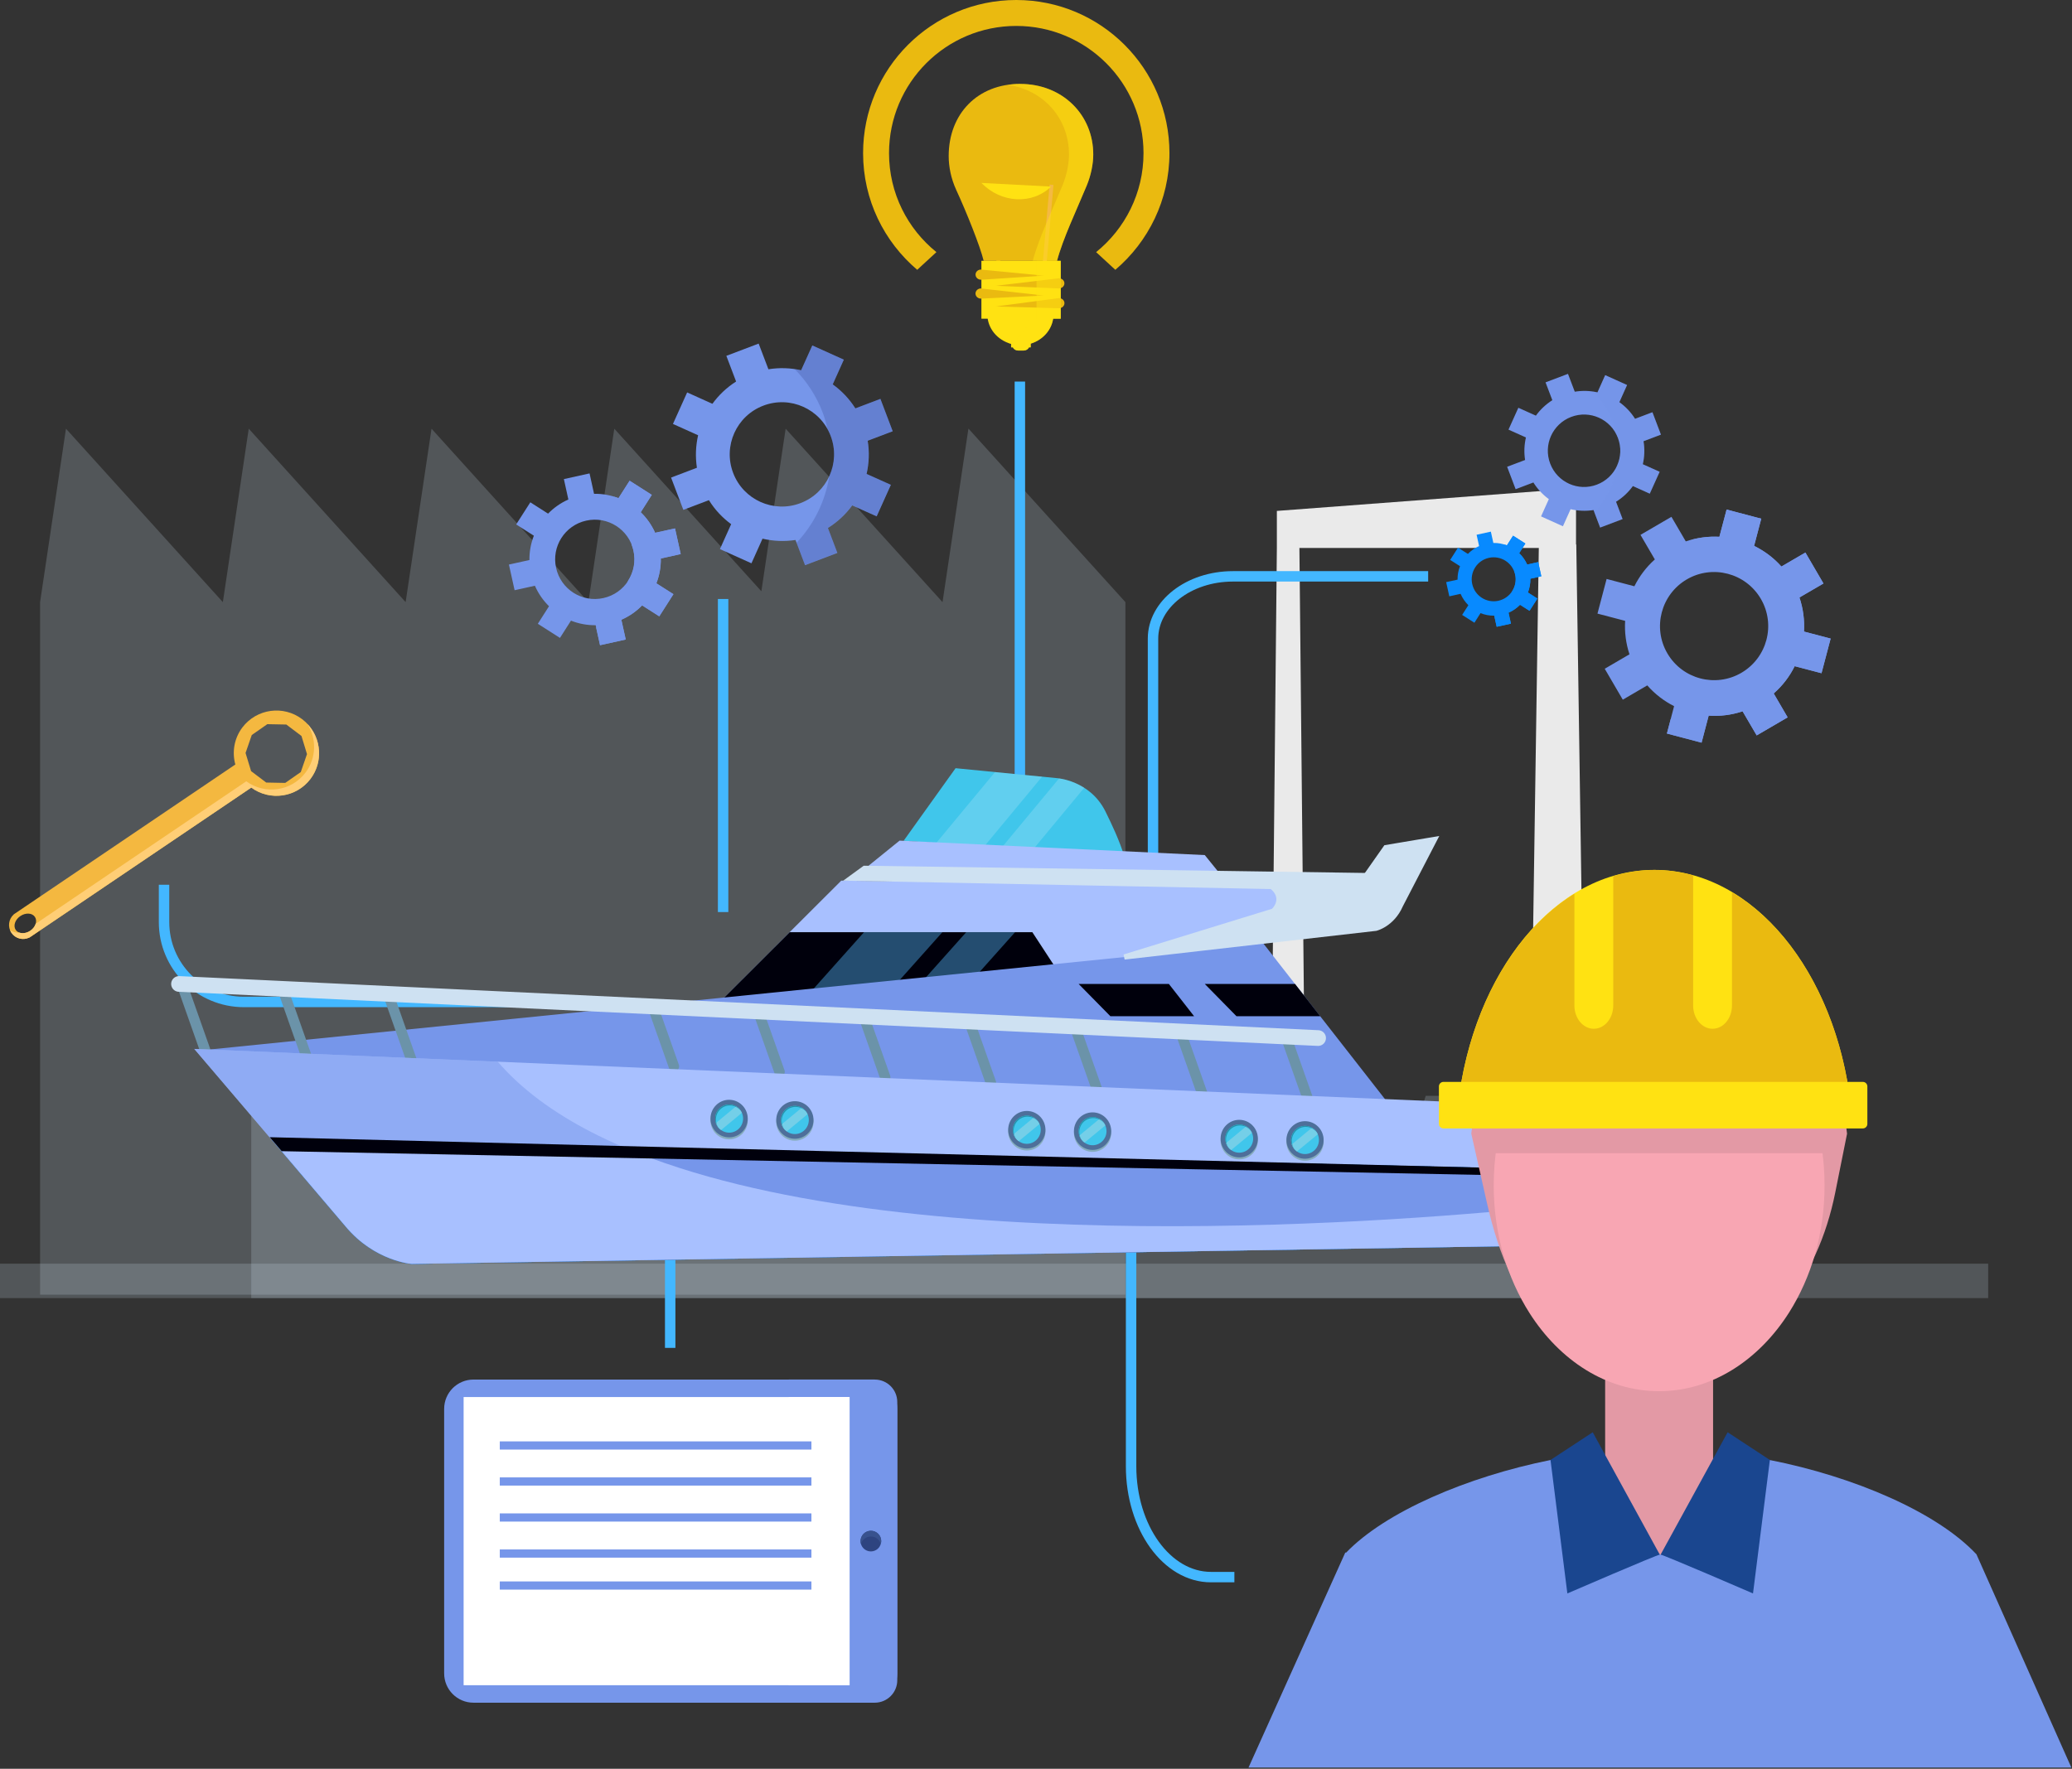 <svg width="397" height="339" viewBox="0 0 397 339" fill="none" xmlns="http://www.w3.org/2000/svg">
<rect x="0" y="0" width="397" height="339" fill="#333333" stroke="none"/>
<g clip-path="url(#clip0_89_12729)">
<path d="M303.51 204.25L302.02 104.34H301.97V93.6L244.65 97.92V105.02L243.76 194.13H249.86L248.97 105.02H294.84L293.36 204.25H303.5H303.51Z" fill="#EAEAEA"/>
<path d="M185.55 82.16L180.59 115.4L150.53 82.16L145.88 113.32L117.7 82.16L112.74 115.4L82.68 82.16L77.72 115.4L47.66 82.16L42.7 115.4L12.64 82.16L7.68 115.4V248.13H215.63V115.4L185.57 82.16H185.55Z" fill="#CEE1F2" fill-opacity="0.2"/>
<path d="M48.14 248.79H303.73V210.02H273.17L267.21 229.29C266.47 231.67 264.27 233.3 261.77 233.3H88.71C85.95 233.3 83.44 231.68 82.31 229.15L73.74 210.01H48.14V248.78V248.79Z" fill="#CEE1F2" fill-opacity="0.2"/>
<path d="M380.94 242.19H0V248.79H380.94V242.19Z" fill="#CEE1F2" fill-opacity="0.2"/>
<path d="M171.04 82.64L168.69 76.45L163.89 78.27C162.73 76.44 161.25 74.89 159.55 73.67L161.68 68.93L155.64 66.21L153.5 70.96C151.48 70.51 149.35 70.43 147.23 70.77L145.36 65.85L139.17 68.2L141.04 73.12C139.24 74.26 137.71 75.72 136.5 77.39L131.66 75.21L128.94 81.25L133.76 83.42C133.3 85.43 133.21 87.54 133.53 89.65L128.58 91.53L130.93 97.72L135.83 95.86C136.96 97.69 138.42 99.23 140.09 100.46L137.94 105.24L143.98 107.96L146.1 103.24C148.14 103.72 150.28 103.82 152.42 103.49L154.25 108.32L160.44 105.97L158.63 101.19C160.48 100.04 162.05 98.56 163.29 96.86L167.97 98.96L170.69 92.92L166.04 90.83C166.51 88.78 166.6 86.62 166.25 84.47L171.05 82.65L171.04 82.64ZM153.36 96.43C148.2 98.39 142.42 95.79 140.47 90.63C138.51 85.47 141.11 79.69 146.27 77.74C151.43 75.78 157.2 78.38 159.16 83.54C161.12 88.7 158.52 94.48 153.36 96.43Z" fill="#7696EA"/>
<path opacity="0.25" d="M171.04 82.64L168.69 76.45L163.89 78.27C162.73 76.44 161.25 74.89 159.55 73.67L161.68 68.93L155.64 66.21L153.5 70.96C153.09 70.87 152.68 70.8 152.26 70.74C154.54 73.05 156.41 75.85 157.63 79.08C158.03 80.14 158.32 81.21 158.57 82.28C158.79 82.68 158.99 83.09 159.15 83.52C160.14 86.12 159.96 88.88 158.89 91.23C158.15 96.02 155.96 100.48 152.62 104.02L154.24 108.3L160.43 105.95L158.62 101.17C160.47 100.02 162.04 98.54 163.28 96.84L167.96 98.94L170.68 92.9L166.03 90.81C166.5 88.76 166.59 86.6 166.24 84.45L171.04 82.63V82.64Z" fill="#32438B"/>
<path d="M130.43 106.19L129.34 101.27L125.53 102.11C124.86 100.61 123.92 99.28 122.77 98.17L124.89 94.84L120.64 92.13L118.51 95.47C117.04 94.91 115.45 94.61 113.82 94.64L112.96 90.73L108.04 91.82L108.9 95.73C107.42 96.39 106.11 97.32 105.01 98.44L101.61 96.27L98.9 100.51L102.29 102.67C101.72 104.13 101.42 105.71 101.44 107.33L97.51 108.2L98.6 113.12L102.49 112.26C103.14 113.76 104.07 115.08 105.19 116.19L103.05 119.55L107.29 122.26L109.4 118.95C110.88 119.54 112.48 119.84 114.13 119.83L114.98 123.66L119.9 122.57L119.06 118.78C120.58 118.12 121.92 117.18 123.04 116.03L126.33 118.13L129.04 113.88L125.77 111.8C126.35 110.31 126.65 108.69 126.62 107.04L130.43 106.2V106.19ZM115.61 114.62C111.51 115.53 107.45 112.94 106.55 108.84C105.64 104.74 108.23 100.68 112.33 99.78C116.43 98.87 120.49 101.46 121.39 105.56C122.3 109.66 119.71 113.72 115.61 114.62Z" fill="#7696EA"/>
<path d="M130.42 106.19L129.33 101.28L125.52 102.12C124.85 100.62 123.9 99.29 122.76 98.18L124.88 94.85L120.63 92.14L118.5 95.48C118.2 95.37 117.9 95.27 117.59 95.18C119.06 97.17 120.15 99.48 120.71 102.04C120.9 102.88 121 103.72 121.07 104.55C121.19 104.87 121.3 105.2 121.37 105.55C121.83 107.62 121.39 109.67 120.33 111.32C119.25 114.84 117.11 117.96 114.21 120.25L114.96 123.65L119.88 122.56L119.04 118.77C120.56 118.11 121.9 117.17 123.02 116.02L126.31 118.12L129.02 113.87L125.75 111.79C126.33 110.3 126.63 108.69 126.6 107.03L130.41 106.18L130.42 106.19Z" fill="#7696EA"/>
<path d="M72.59 205.93L72.18 204.09L70.76 204.4C70.51 203.84 70.16 203.34 69.73 202.93L70.52 201.69L68.94 200.68L68.14 201.93C67.59 201.72 67 201.61 66.39 201.62L66.07 200.16L64.23 200.57L64.55 202.03C64 202.28 63.51 202.62 63.1 203.04L61.83 202.23L60.82 203.81L62.08 204.62C61.87 205.17 61.76 205.76 61.76 206.36L60.29 206.68L60.7 208.52L62.15 208.2C62.39 208.76 62.74 209.25 63.16 209.67L62.36 210.92L63.94 211.93L64.73 210.69C65.28 210.91 65.88 211.02 66.5 211.02L66.82 212.45L68.66 212.04L68.35 210.62C68.92 210.37 69.42 210.02 69.84 209.59L71.07 210.37L72.08 208.78L70.86 208C71.08 207.44 71.19 206.84 71.18 206.22L72.6 205.9L72.59 205.93ZM67.05 209.08C65.52 209.42 64 208.45 63.66 206.92C63.32 205.39 64.29 203.87 65.82 203.53C67.35 203.19 68.87 204.16 69.2 205.69C69.54 207.22 68.57 208.74 67.04 209.07L67.05 209.08Z" fill="#088AFF"/>
<path d="M72.59 205.93L72.18 204.09L70.76 204.4C70.51 203.84 70.16 203.34 69.73 202.93L70.52 201.69L68.93 200.68L68.13 201.93C68.02 201.89 67.9 201.85 67.79 201.82C68.34 202.56 68.75 203.42 68.96 204.38C69.03 204.69 69.07 205.01 69.09 205.32C69.13 205.44 69.17 205.56 69.2 205.69C69.37 206.46 69.2 207.23 68.81 207.84C68.41 209.16 67.61 210.32 66.52 211.18L66.8 212.45L68.64 212.04L68.33 210.62C68.9 210.37 69.4 210.02 69.82 209.59L71.05 210.37L72.06 208.78L70.84 208C71.06 207.44 71.17 206.84 71.16 206.22L72.58 205.9L72.59 205.93Z" fill="#088AFF"/>
<path d="M295.32 110.46L294.72 107.73L292.61 108.2C292.24 107.37 291.71 106.63 291.08 106.02L292.26 104.17L289.91 102.67L288.73 104.52C287.91 104.21 287.03 104.04 286.13 104.06L285.65 101.89L282.92 102.49L283.4 104.66C282.58 105.02 281.85 105.54 281.25 106.16L279.36 104.96L277.86 107.31L279.74 108.51C279.42 109.32 279.26 110.19 279.27 111.09L277.09 111.57L277.69 114.29L279.85 113.81C280.21 114.64 280.72 115.37 281.34 115.99L280.15 117.85L282.5 119.35L283.67 117.51C284.49 117.84 285.38 118.01 286.29 118L286.76 120.12L289.48 119.52L289.02 117.42C289.86 117.05 290.61 116.53 291.23 115.9L293.05 117.06L294.55 114.71L292.74 113.55C293.06 112.72 293.23 111.83 293.21 110.91L295.32 110.44V110.46ZM287.1 115.14C284.83 115.64 282.58 114.21 282.08 111.93C281.58 109.66 283.01 107.41 285.28 106.91C287.55 106.41 289.8 107.84 290.3 110.12C290.8 112.39 289.37 114.64 287.09 115.14H287.1Z" fill="#088AFF"/>
<path d="M295.32 110.46L294.72 107.73L292.61 108.2C292.24 107.37 291.71 106.63 291.08 106.02L292.26 104.17L289.91 102.67L288.73 104.52C288.57 104.46 288.4 104.4 288.23 104.35C289.04 105.45 289.65 106.73 289.96 108.16C290.06 108.63 290.12 109.09 290.16 109.55C290.23 109.73 290.28 109.91 290.33 110.1C290.58 111.25 290.34 112.39 289.75 113.3C289.15 115.25 287.96 116.98 286.36 118.25L286.78 120.13L289.51 119.53L289.05 117.43C289.89 117.06 290.64 116.54 291.25 115.91L293.07 117.07L294.57 114.72L292.76 113.56C293.08 112.73 293.25 111.84 293.23 110.92L295.34 110.45L295.32 110.46Z" fill="#088AFF"/>
<path d="M318.24 83.31L316.61 79.01L313.28 80.27C312.48 79 311.45 77.92 310.27 77.08L311.75 73.79L307.56 71.9L306.08 75.2C304.68 74.88 303.2 74.83 301.73 75.07L300.43 71.65L296.13 73.28L297.43 76.7C296.18 77.49 295.12 78.5 294.28 79.66L290.92 78.15L289.03 82.34L292.37 83.84C292.05 85.24 291.98 86.7 292.21 88.16L288.77 89.46L290.4 93.76L293.8 92.47C294.59 93.74 295.6 94.81 296.76 95.66L295.27 98.97L299.46 100.86L300.93 97.59C302.34 97.92 303.83 97.99 305.32 97.76L306.59 101.11L310.89 99.48L309.63 96.16C310.92 95.36 312 94.34 312.86 93.15L316.1 94.61L317.99 90.42L314.76 88.97C315.09 87.55 315.15 86.05 314.9 84.56L318.23 83.3L318.24 83.31ZM305.97 92.88C302.39 94.24 298.38 92.44 297.02 88.85C295.66 85.27 297.46 81.26 301.05 79.9C304.63 78.54 308.64 80.34 310 83.93C311.36 87.51 309.56 91.52 305.97 92.88Z" fill="#7696EA"/>
<path opacity="0.25" d="M318.24 83.31L316.61 79.01L313.28 80.27C312.48 79 311.45 77.92 310.27 77.08L311.75 73.79L307.56 71.9L306.08 75.2C305.8 75.14 305.51 75.09 305.22 75.05C306.81 76.65 308.1 78.59 308.95 80.84C309.23 81.58 309.43 82.32 309.6 83.06C309.75 83.34 309.89 83.62 310 83.92C310.69 85.73 310.57 87.64 309.82 89.27C309.3 92.59 307.79 95.69 305.47 98.15L306.6 101.12L310.9 99.49L309.64 96.17C310.93 95.37 312.01 94.35 312.87 93.16L316.11 94.62L318 90.43L314.77 88.98C315.1 87.56 315.16 86.06 314.91 84.57L318.24 83.3V83.31Z" fill="#7696EA"/>
<path d="M349.38 111.83L345.92 105.9L341.32 108.58C339.83 106.9 338.04 105.58 336.09 104.62L337.46 99.41L330.82 97.66L329.44 102.88C327.29 102.76 325.11 103.04 323 103.76L320.25 99.05L314.32 102.51L317.07 107.22C315.42 108.69 314.11 110.44 313.15 112.36L307.83 110.96L306.08 117.6L311.38 118.99C311.25 121.13 311.52 123.3 312.21 125.4L307.47 128.17L310.93 134.1L315.62 131.36C317.09 133.03 318.84 134.37 320.76 135.34L319.38 140.59L326.02 142.34L327.38 137.16C329.55 137.31 331.75 137.04 333.88 136.33L336.58 140.95L342.51 137.49L339.84 132.91C341.54 131.42 342.89 129.64 343.86 127.68L349 129.03L350.75 122.39L345.64 121.05C345.77 118.87 345.49 116.65 344.77 114.51L349.37 111.83H349.38ZM333.65 128.95C328.7 131.83 322.36 130.16 319.47 125.22C316.59 120.28 318.26 113.93 323.2 111.04C328.14 108.16 334.49 109.83 337.38 114.77C340.27 119.72 338.59 126.06 333.65 128.95Z" fill="#7696EA"/>
<path d="M344.78 114.51L349.38 111.83L345.92 105.9L341.32 108.58C339.83 106.9 338.04 105.58 336.09 104.62L337.46 99.41L330.82 97.66L329.44 102.88C327.63 102.78 325.81 102.98 324.02 103.47C330.52 104.26 336.29 108.71 338.43 115.35C341.35 124.45 336.34 134.2 327.24 137.12C324.86 137.88 322.44 138.09 320.11 137.84L319.39 140.58L326.03 142.33L327.39 137.15C329.56 137.3 331.76 137.03 333.89 136.32L336.59 140.94L342.52 137.48L339.85 132.9C341.55 131.41 342.9 129.63 343.87 127.67L349.01 129.02L350.76 122.38L345.65 121.04C345.78 118.86 345.5 116.64 344.78 114.5V114.51Z" fill="#7696EA"/>
<path d="M171.92 270.02V320.71C171.92 323.82 169.4 326.33 166.3 326.33H90.72C87.61 326.33 85.1 323.81 85.1 320.71V270.02C85.1 266.91 87.62 264.4 90.72 264.4H166.3C169.41 264.4 171.92 266.92 171.92 270.02Z" fill="#7696EA"/>
<path d="M167.61 264.39H151.14V326.33H167.61C169.99 326.33 171.92 324.4 171.92 322.02V268.71C171.92 266.33 169.99 264.4 167.61 264.4V264.39Z" fill="#7696EA"/>
<path d="M88.83 267.75V322.98H162.78V267.75H88.83Z" fill="white"/>
<path d="M162.78 267.75H151.13V322.98H162.78V267.75Z" fill="white"/>
<path d="M166.86 293.38C167.95 293.38 168.84 294.27 168.84 295.36C168.84 296.45 167.95 297.34 166.86 297.34C165.77 297.34 164.88 296.45 164.88 295.36C164.88 294.27 165.77 293.38 166.86 293.38Z" fill="#2E4480"/>
<path d="M164.88 295.36C164.88 295.55 164.92 295.74 164.97 295.91C165.21 295.09 165.96 294.48 166.87 294.48C167.78 294.48 168.52 295.08 168.76 295.91C168.81 295.73 168.85 295.55 168.85 295.36C168.85 294.26 167.96 293.38 166.87 293.38C165.77 293.38 164.89 294.27 164.89 295.36H164.88Z" fill="#38528E"/>
<path d="M155.47 276.25H95.76V277.82H155.47V276.25Z" fill="#7696EA"/>
<path d="M155.47 283.15H95.76V284.72H155.47V283.15Z" fill="#7696EA"/>
<path d="M155.47 290.05H95.76V291.62H155.47V290.05Z" fill="#7696EA"/>
<path d="M155.47 296.96H95.76V298.53H155.47V296.96Z" fill="#7696EA"/>
<path d="M155.47 303.09H95.76V304.66H155.47V303.09Z" fill="#7696EA"/>
<path d="M57.89 137.83C54.29 135.11 49.17 135.82 46.44 139.42C44.85 141.53 44.44 144.15 45.09 146.52L2.62 175.25V175.27C1.64 176.15 1.43 177.65 2.19 178.78C2.95 179.91 4.43 180.27 5.62 179.67V179.69L48.14 150.94C51.73 153.57 56.78 152.84 59.48 149.28C62.2 145.68 61.49 140.55 57.89 137.83ZM5.8 178.38C4.79 179.07 3.54 179 3.01 178.22C2.49 177.44 2.88 176.26 3.9 175.57C4.92 174.88 6.16 174.95 6.69 175.73C7.21 176.51 6.82 177.69 5.8 178.38ZM57.63 147.97L54.65 150.05L51.01 149.98L48.11 147.79L47.05 144.31L48.24 140.87L51.22 138.79L54.86 138.86L57.76 141.05L58.82 144.53L57.63 147.97Z" fill="#F4B840"/>
<path d="M58.87 138.72C60.68 141.52 60.66 145.26 58.53 148.08C55.84 151.64 50.79 152.37 47.19 149.74L6.84 177.04C6.69 177.54 6.33 178.03 5.81 178.38C5.12 178.84 4.33 178.95 3.73 178.74C3.1 178.8 2.46 178.64 1.94 178.27C2.01 178.44 2.09 178.62 2.2 178.78C2.97 179.91 4.44 180.27 5.63 179.68V179.7L48.15 150.95C51.74 153.58 56.79 152.85 59.49 149.29C61.94 146.05 61.6 141.58 58.88 138.73L58.87 138.72Z" fill="#FFCE76"/>
<path d="M175.74 51.71L179.42 48.32C173.88 43.85 170.34 37.02 170.34 29.35C170.34 15.88 181.26 4.97 194.72 4.97C208.18 4.97 219.1 15.88 219.1 29.35C219.1 37.02 215.55 43.85 210.02 48.32L213.7 51.71C220.03 46.33 224.07 38.31 224.07 29.35C224.07 13.14 210.93 0 194.72 0C178.51 0 165.37 13.14 165.37 29.35C165.37 38.32 169.4 46.33 175.74 51.71Z" fill="#EABA10"/>
<path d="M195.46 16.08C187.32 16.08 181.77 21.8 181.77 29.91C181.77 31.94 182.21 34.21 183.22 36.41C185.15 40.59 187.83 47.26 188.47 49.99H202.53C203.62 45.81 206.29 40.22 208.22 35.56C209.04 33.58 209.47 31.38 209.47 29.62C209.47 22.02 203.6 16.09 195.46 16.09V16.08Z" fill="#EABA10"/>
<path d="M188.42 34.7L187.7 34.85L192.43 57.12L193.15 56.97L188.42 34.7Z" fill="#EABA10"/>
<path d="M201.85 35.44L201.11 35.38L199.12 58.06L199.86 58.12L201.85 35.44Z" fill="#F4B942"/>
<path d="M188.04 35.06C191.81 38.95 197.78 39.26 201.39 35.76L188.04 35.06Z" fill="#FFE212"/>
<path d="M201.85 60.24H189.18C189.18 62.93 191.1 65.19 193.73 65.91V66.57H194.06C194.23 66.93 194.61 67.18 195.06 67.18H196.16C196.6 67.18 196.99 66.93 197.16 66.57H197.49V65.86C200.02 65.08 201.85 62.86 201.85 60.24Z" fill="#FFE212"/>
<path d="M203.24 49.98H188.04V61.08H203.24V49.98Z" fill="#FFE212"/>
<path d="M187.9 55.28C187.32 55.31 186.88 55.77 186.91 56.31C186.94 56.85 187.43 57.26 188.01 57.23L200.02 56.64L187.9 55.28Z" fill="#EABA10"/>
<path d="M187.89 51.66C187.31 51.7 186.88 52.16 186.92 52.7C186.96 53.24 187.46 53.64 188.04 53.61L200.03 52.83L187.89 51.66Z" fill="#EABA10"/>
<path d="M202.94 53.33L190.84 54.77L202.85 55.28C203.43 55.3 203.91 54.89 203.94 54.35C203.97 53.81 203.52 53.36 202.94 53.33Z" fill="#EABA10"/>
<path d="M202.93 57.13L190.85 58.73L202.87 59.08C203.45 59.1 203.93 58.67 203.95 58.14C203.97 57.6 203.52 57.15 202.94 57.13H202.93Z" fill="#EABA10"/>
<path opacity="0.5" d="M209.47 29.61C209.47 22.01 203.6 16.08 195.46 16.08C194.65 16.08 193.88 16.15 193.12 16.26C200.03 17.27 204.82 22.75 204.82 29.61C204.82 31.37 204.39 33.57 203.57 35.55C201.64 40.21 198.97 45.8 197.88 49.98H198.6V61.08H197.14C196.82 63.21 195.27 64.96 193.2 65.73C193.38 65.79 193.55 65.87 193.73 65.92V66.58H194.06C194.23 66.94 194.61 67.19 195.06 67.19H196.16C196.6 67.19 196.99 66.94 197.16 66.58H197.49V65.87C199.75 65.18 201.44 63.34 201.78 61.09H203.25V49.99H202.53C203.62 45.81 206.29 40.22 208.22 35.56C209.04 33.58 209.47 31.38 209.47 29.62V29.61Z" fill="#FFE212"/>
<path d="M220.92 165V122.39C220.92 115.8 227.77 110.46 236.23 110.46H273.64" stroke="#43B7FF" stroke-width="2" stroke-miterlimit="10"/>
<path d="M216.72 205.12V281.02C216.72 292.76 223.57 302.26 232.03 302.26H236.51" stroke="#43B7FF" stroke-width="2" stroke-miterlimit="10"/>
<path d="M101.45 192.03H46.74C38.28 192.03 31.43 185.18 31.43 176.72V169.57" stroke="#43B7FF" stroke-width="2" stroke-miterlimit="10"/>
<path d="M128.41 200.47V258.33" stroke="#43B7FF" stroke-width="2" stroke-miterlimit="10"/>
<path d="M195.41 73.13V160.21" stroke="#43B7FF" stroke-width="2" stroke-miterlimit="10"/>
<path d="M138.55 114.8V174.8" stroke="#43B7FF" stroke-width="2" stroke-miterlimit="10"/>
<path d="M173.13 161.15L183.09 147.23L202.46 149.13C202.46 149.13 208.82 149.51 211.8 155.51C213.03 157.99 214.5 161.11 215.4 164.06L173.14 161.14L173.13 161.15Z" fill="#40C6EB"/>
<g opacity="0.2">
<path d="M179.36 161.58L188.58 162.22L199.66 148.86L190.64 147.98L179.36 161.59V161.58Z" fill="#E7F5FD"/>
<path d="M191.93 162.45L197.89 162.86L207.74 150.98C205.75 149.72 203.79 149.31 202.93 149.18L191.93 162.44V162.45Z" fill="#E7F5FD"/>
</g>
<path d="M165.48 166.68L172.36 161.11L230.84 163.88L236.41 170.77L165.48 166.67V166.68Z" fill="#A8C0FF"/>
<path d="M133.49 196.43L161.19 168.78L257.45 169.95L247.5 176.09L241.01 178.48V183.19L133.49 196.43Z" fill="#A8C0FF"/>
<path d="M133.49 196.43L203.76 187.78L197.8 178.66H151.3L133.5 196.43H133.49Z" fill="#00000C"/>
<g opacity="0.5">
<path d="M180.56 178.66H165.55L152.31 193.5L152.91 194.04L168.56 192.11L180.57 178.65L180.56 178.66Z" fill="#4799D4"/>
<path d="M173.69 191.48L184.2 190.19L194.49 178.66H185.13L173.69 191.48Z" fill="#4799D4"/>
</g>
<path d="M39.29 201.23L242 180.74L267.55 213.45L39.29 201.24V201.23Z" fill="#7696EA"/>
<path d="M246.48 198.95L250.61 210.65" stroke="#6B93A9" stroke-width="2" stroke-miterlimit="10" stroke-linecap="round"/>
<path d="M226.23 197.91L230.36 209.61" stroke="#6B93A9" stroke-width="2" stroke-miterlimit="10" stroke-linecap="round"/>
<path d="M205.98 196.86L210.11 208.56" stroke="#6B93A9" stroke-width="2" stroke-miterlimit="10" stroke-linecap="round"/>
<path d="M185.73 195.81L189.86 207.51" stroke="#6B93A9" stroke-width="2" stroke-miterlimit="10" stroke-linecap="round"/>
<path d="M165.48 194.77L169.61 206.47" stroke="#6B93A9" stroke-width="2" stroke-miterlimit="10" stroke-linecap="round"/>
<path d="M145.23 193.72L149.36 205.42" stroke="#6B93A9" stroke-width="2" stroke-miterlimit="10" stroke-linecap="round"/>
<path d="M124.99 192.67L129.12 204.37" stroke="#6B93A9" stroke-width="2" stroke-miterlimit="10" stroke-linecap="round"/>
<path d="M74.77 191.63L78.9 203.33" stroke="#6B93A9" stroke-width="2" stroke-miterlimit="10" stroke-linecap="round"/>
<path d="M54.52 190.58L58.65 202.28" stroke="#6B93A9" stroke-width="2" stroke-miterlimit="10" stroke-linecap="round"/>
<path d="M35.16 189.53L39.29 201.23" stroke="#6B93A9" stroke-width="2" stroke-miterlimit="10" stroke-linecap="round"/>
<path d="M292.42 211.79L300.3 238.64L78.9 242.23C78.9 242.23 71.79 241.74 66.22 235.05L37.22 201.03L292.41 211.79H292.42Z" fill="#A8C0FF"/>
<path opacity="0.5" d="M298.08 231.09C266.39 234.43 131.97 245.83 95.36 203.48L37.22 201.03L66.22 235.05C71.79 241.74 78.9 242.23 78.9 242.23L300.3 238.64L298.08 231.09Z" fill="#7696EA"/>
<path d="M296.02 224.08L52.09 218.44L66.22 235.06C71.79 241.75 78.9 242.24 78.9 242.24L300.3 238.65L296.03 224.09L296.02 224.08Z" fill="#005E9B"/>
<path d="M296.02 224.08L52.09 218.44L66.22 235.06C71.79 241.75 78.9 242.24 78.9 242.24L300.3 238.65L296.03 224.09L296.02 224.08Z" fill="#005E9B"/>
<path d="M296.02 224.08L52.09 218.44L66.22 235.06C71.79 241.75 78.9 242.24 78.9 242.24L300.3 238.65L296.03 224.09L296.02 224.08Z" fill="#7696EA"/>
<path d="M298.08 231.09C271.49 233.89 172.54 242.37 119.77 220L52.09 218.43L66.22 235.05C71.79 241.74 78.9 242.23 78.9 242.23L300.3 238.64L298.09 231.09H298.08Z" fill="#A8C0FF"/>
<path d="M51.68 217.95L53.97 220.63L296.42 225.43L296.02 224.08L51.68 217.95Z" fill="#00000C"/>
<path d="M34.3 188.58L252.55 198.95" stroke="#CEE1F2" stroke-width="3.01" stroke-miterlimit="10" stroke-linecap="round"/>
<path d="M253.61 218.86C253.61 220.85 252.01 222.46 250.04 222.46C248.07 222.46 246.48 220.85 246.48 218.86C246.48 216.87 248.08 215.26 250.04 215.26C252 215.26 253.61 216.87 253.61 218.86Z" fill="#85ACBD"/>
<path d="M253.61 218.48C253.61 220.47 252.01 222.08 250.04 222.08C248.07 222.08 246.48 220.47 246.48 218.48C246.48 216.49 248.08 214.88 250.04 214.88C252 214.88 253.61 216.49 253.61 218.48Z" fill="#4E6F9A"/>
<path d="M252.71 218.48C252.71 219.97 251.51 221.18 250.04 221.18C248.57 221.18 247.37 219.97 247.37 218.48C247.37 216.99 248.57 215.78 250.04 215.78C251.52 215.78 252.71 216.99 252.71 218.48Z" fill="#40C6EB"/>
<path d="M251.36 216.14L247.51 219.33C247.69 219.88 248.04 220.35 248.5 220.68L252.49 217.39C252.26 216.86 251.86 216.43 251.37 216.14H251.36Z" fill="#74CFE8"/>
<path d="M247.51 218.67C247.51 217.18 248.71 215.97 250.18 215.97C251.04 215.97 251.8 216.38 252.29 217.01C251.81 216.27 250.99 215.78 250.05 215.78C248.58 215.78 247.38 216.99 247.38 218.48C247.38 219.1 247.59 219.68 247.95 220.13C247.68 219.71 247.52 219.2 247.52 218.66L247.51 218.67Z" fill="#2493AA"/>
<path d="M241.01 218.6C241.01 220.59 239.41 222.2 237.44 222.2C235.47 222.2 233.87 220.59 233.87 218.6C233.87 216.61 235.47 215 237.44 215C239.41 215 241.01 216.61 241.01 218.6Z" fill="#85ACBD"/>
<path d="M241.01 218.22C241.01 220.21 239.41 221.82 237.44 221.82C235.47 221.82 233.87 220.21 233.87 218.22C233.87 216.23 235.47 214.62 237.44 214.62C239.41 214.62 241.01 216.23 241.01 218.22Z" fill="#4E6F9A"/>
<path d="M240.11 218.22C240.11 219.71 238.91 220.92 237.44 220.92C235.97 220.92 234.77 219.71 234.77 218.22C234.77 216.73 235.96 215.52 237.44 215.52C238.92 215.52 240.11 216.73 240.11 218.22Z" fill="#40C6EB"/>
<path d="M238.76 215.88L234.9 219.07C235.08 219.62 235.43 220.09 235.89 220.42L239.87 217.13C239.64 216.6 239.24 216.17 238.75 215.88H238.76Z" fill="#74CFE8"/>
<path d="M234.91 218.41C234.91 216.92 236.11 215.71 237.58 215.71C238.44 215.71 239.2 216.12 239.68 216.75C239.2 216.01 238.38 215.52 237.44 215.52C235.96 215.52 234.77 216.73 234.77 218.22C234.77 218.85 234.98 219.42 235.34 219.88C235.07 219.46 234.91 218.95 234.91 218.41Z" fill="#2493AA"/>
<path d="M212.91 217.16C212.91 219.15 211.31 220.76 209.34 220.76C207.37 220.76 205.77 219.15 205.77 217.16C205.77 215.17 207.37 213.56 209.34 213.56C211.31 213.56 212.91 215.18 212.91 217.16Z" fill="#85ACBD"/>
<path d="M212.91 216.79C212.91 218.78 211.31 220.39 209.34 220.39C207.37 220.39 205.77 218.78 205.77 216.79C205.77 214.8 207.37 213.19 209.34 213.19C211.31 213.19 212.91 214.8 212.91 216.79Z" fill="#4E6F9A"/>
<path d="M212.01 216.79C212.01 218.28 210.81 219.49 209.34 219.49C207.87 219.49 206.67 218.28 206.67 216.79C206.67 215.3 207.87 214.09 209.34 214.09C210.81 214.09 212.01 215.3 212.01 216.79Z" fill="#40C6EB"/>
<path d="M210.66 214.44L206.81 217.63C206.99 218.18 207.34 218.65 207.8 218.98L211.79 215.69C211.56 215.16 211.16 214.73 210.67 214.44H210.66Z" fill="#74CFE8"/>
<path d="M206.8 216.98C206.8 215.49 207.99 214.28 209.47 214.28C210.33 214.28 211.09 214.69 211.58 215.32C211.1 214.58 210.28 214.09 209.34 214.09C207.87 214.09 206.67 215.3 206.67 216.79C206.67 217.42 206.88 217.99 207.23 218.45C206.96 218.03 206.8 217.52 206.8 216.98Z" fill="#2493AA"/>
<path d="M200.31 216.9C200.31 218.89 198.71 220.5 196.74 220.5C194.77 220.5 193.17 218.89 193.17 216.9C193.17 214.91 194.77 213.3 196.74 213.3C198.71 213.3 200.31 214.91 200.31 216.9Z" fill="#85ACBD"/>
<path d="M200.31 216.52C200.31 218.51 198.71 220.12 196.74 220.12C194.77 220.12 193.17 218.51 193.17 216.52C193.17 214.53 194.77 212.92 196.74 212.92C198.71 212.92 200.31 214.53 200.31 216.52Z" fill="#4E6F9A"/>
<path d="M199.41 216.52C199.41 218.01 198.21 219.22 196.74 219.22C195.27 219.22 194.07 218.01 194.07 216.52C194.07 215.03 195.27 213.82 196.74 213.82C198.21 213.82 199.41 215.03 199.41 216.52Z" fill="#40C6EB"/>
<path d="M198.06 214.18L194.2 217.37C194.38 217.92 194.73 218.39 195.19 218.72L199.17 215.43C198.94 214.9 198.54 214.47 198.05 214.18H198.06Z" fill="#74CFE8"/>
<path d="M194.21 216.71C194.21 215.22 195.41 214.01 196.88 214.01C197.74 214.01 198.5 214.42 198.98 215.05C198.5 214.31 197.68 213.82 196.74 213.82C195.27 213.82 194.07 215.03 194.07 216.52C194.07 217.14 194.28 217.72 194.64 218.18C194.37 217.76 194.21 217.25 194.21 216.71Z" fill="#2493AA"/>
<path d="M155.87 215.02C155.87 217.01 154.27 218.62 152.3 218.62C150.33 218.62 148.73 217.01 148.73 215.02C148.73 213.03 150.33 211.42 152.3 211.42C154.27 211.42 155.87 213.03 155.87 215.02Z" fill="#85ACBD"/>
<path d="M155.87 214.65C155.87 216.64 154.27 218.25 152.3 218.25C150.33 218.25 148.73 216.64 148.73 214.65C148.73 212.66 150.33 211.05 152.3 211.05C154.27 211.05 155.87 212.66 155.87 214.65Z" fill="#4E6F9A"/>
<path d="M154.97 214.65C154.97 216.14 153.77 217.35 152.3 217.35C150.83 217.35 149.63 216.14 149.63 214.65C149.63 213.16 150.83 211.95 152.3 211.95C153.77 211.95 154.97 213.16 154.97 214.65Z" fill="#40C6EB"/>
<path d="M153.62 212.3L149.76 215.49C149.94 216.04 150.29 216.51 150.75 216.84L154.73 213.55C154.5 213.02 154.11 212.59 153.61 212.3H153.62Z" fill="#74CFE8"/>
<path d="M149.77 214.84C149.77 213.35 150.96 212.14 152.44 212.14C153.3 212.14 154.06 212.55 154.55 213.18C154.07 212.44 153.25 211.95 152.31 211.95C150.83 211.95 149.64 213.16 149.64 214.65C149.64 215.28 149.85 215.85 150.21 216.31C149.94 215.89 149.78 215.38 149.78 214.84H149.77Z" fill="#2493AA"/>
<path d="M143.27 214.76C143.27 216.75 141.67 218.36 139.7 218.36C137.73 218.36 136.13 216.75 136.13 214.76C136.13 212.77 137.73 211.16 139.7 211.16C141.67 211.16 143.27 212.77 143.27 214.76Z" fill="#85ACBD"/>
<path d="M143.27 214.38C143.27 216.37 141.67 217.98 139.7 217.98C137.73 217.98 136.13 216.37 136.13 214.38C136.13 212.39 137.73 210.78 139.7 210.78C141.67 210.78 143.27 212.4 143.27 214.38Z" fill="#4E6F9A"/>
<path d="M142.38 214.38C142.38 215.87 141.18 217.08 139.71 217.08C138.24 217.08 137.04 215.87 137.04 214.38C137.04 212.89 138.24 211.68 139.71 211.68C141.18 211.68 142.38 212.89 142.38 214.38Z" fill="#40C6EB"/>
<path d="M141.02 212.04L137.17 215.23C137.35 215.78 137.7 216.25 138.16 216.58L142.14 213.29C141.91 212.76 141.51 212.33 141.02 212.04Z" fill="#74CFE8"/>
<path d="M137.17 214.57C137.17 213.08 138.37 211.87 139.84 211.87C140.7 211.87 141.46 212.28 141.94 212.91C141.46 212.17 140.64 211.68 139.7 211.68C138.23 211.68 137.03 212.89 137.03 214.38C137.03 215 137.24 215.58 137.6 216.04C137.33 215.62 137.17 215.11 137.17 214.57Z" fill="#2493AA"/>
<path d="M263.713 177.881C263.671 177.893 263.64 177.902 263.62 177.907L263.62 177.907L215.425 183.41L260.417 169.558L260.581 169.507L260.679 169.367L265.539 162.448L274.865 160.879L268.346 173.46L268.338 173.475L268.332 173.49C267.517 175.356 266.32 176.462 265.333 177.103C264.838 177.424 264.395 177.629 264.08 177.752C263.922 177.814 263.797 177.855 263.713 177.881Z" fill="#CEE1F2" stroke="#CEE1F2"/>
<path d="M165.65 166.422L262.182 167.814L262.741 170.267L163.057 168.309L165.65 166.422Z" fill="#CEE1F2" stroke="#CEE1F2"/>
<path d="M243.37 170.32C243.37 170.32 246.79 172.56 242.03 175.55C238.37 177.85 258.57 170.25 258.57 170.25V169.04L243.37 170.32Z" fill="#CEE1F2"/>
<path d="M248.13 188.58H230.84L236.91 194.76H252.96L248.13 188.58Z" fill="#00000C"/>
<path d="M223.96 188.58H206.67L212.75 194.76H228.79L223.96 188.58Z" fill="#00000C"/>
<path d="M317.9 172.45C299.73 172.45 284.66 191.87 281.9 217.27L284.91 230.58C286.01 235.48 287.5 240.25 289.59 244.63C295.87 257.78 301.71 257.35 311.21 260.31C323.52 260.31 331.86 261.56 341.56 250.38C346.6 244.56 349.98 236.85 351.64 228.55L353.9 217.28C351.14 191.88 336.07 172.46 317.9 172.46V172.45Z" fill="#E399A5"/>
<path d="M307.91 259.45C307.7 260.53 307.55 261.65 307.55 262.83V282.03C307.55 288.84 311.3 298.95 315.87 298.95H319.91C324.49 298.95 328.23 288.84 328.23 282.03V262.83C328.23 261.13 328 259.51 327.58 258.03C322.23 259.8 316.72 260.76 311.2 260.76C310.12 260.36 309.02 259.92 307.91 259.46V259.45Z" fill="#E399A5"/>
<path d="M317.9 187.77C300.39 187.77 286.2 205.42 286.2 227.2C286.2 236.46 288.79 244.96 293.08 251.69C298.89 260.78 307.83 266.63 317.89 266.63C327.95 266.63 336.99 260.71 342.8 251.54C347.04 244.83 349.59 236.4 349.59 227.21C349.59 205.43 335.4 187.78 317.89 187.78L317.9 187.77Z" fill="#F8A6B3"/>
<path d="M300.61 221.02H352.21C349.58 196.81 335.22 178.3 317.9 178.3C300.58 178.3 286.22 196.81 283.59 221.02H300.61Z" fill="#E399A5"/>
<path d="M279.35 211.82C282.24 186.26 297.98 166.72 316.98 166.72C335.98 166.72 351.72 186.26 354.61 211.82" fill="#FFE212"/>
<path d="M331.85 171.01V192.72C331.85 195.17 330.18 197.17 328.13 197.17C326.08 197.17 324.41 195.17 324.41 192.72V167.77C322.01 167.1 319.53 166.73 316.99 166.73C314.28 166.73 311.65 167.17 309.1 167.92V192.72C309.1 195.17 307.43 197.17 305.38 197.17C303.33 197.17 301.66 195.17 301.66 192.72V171.29C290.02 178.5 281.42 193.61 279.36 211.82H354.62C352.54 193.37 343.73 178.1 331.86 171.01H331.85Z" fill="#EABA10"/>
<path d="M356.93 216.27H276.56C276.09 216.27 275.7 215.88 275.7 215.41V208.21C275.7 207.74 276.09 207.35 276.56 207.35H356.93C357.4 207.35 357.79 207.74 357.79 208.21V215.41C357.79 215.88 357.4 216.27 356.93 216.27Z" fill="#FFE212"/>
<path d="M396.87 338.75L378.69 297.89C371.1 289.8 355.25 283.01 339.1 279.82L318.16 297.97L297.08 279.82C281.26 282.99 265.46 289.7 257.88 297.61L257.78 297.51L239.22 338.76H396.87V338.75Z" fill="#7696EA"/>
<path d="M335.88 305.39L339.11 279.81L331.02 274.5L318.17 297.96C318.49 297.87 335.88 305.39 335.88 305.39Z" fill="#1A468F"/>
<path d="M300.31 305.39L297.08 279.81L305.17 274.5L318.02 297.96C317.7 297.87 300.31 305.39 300.31 305.39Z" fill="#1A468F"/>
</g>
<defs>
<clipPath id="clip0_89_12729">
<rect width="396.87" height="338.75" fill="white"/>
</clipPath>
</defs>
</svg>
